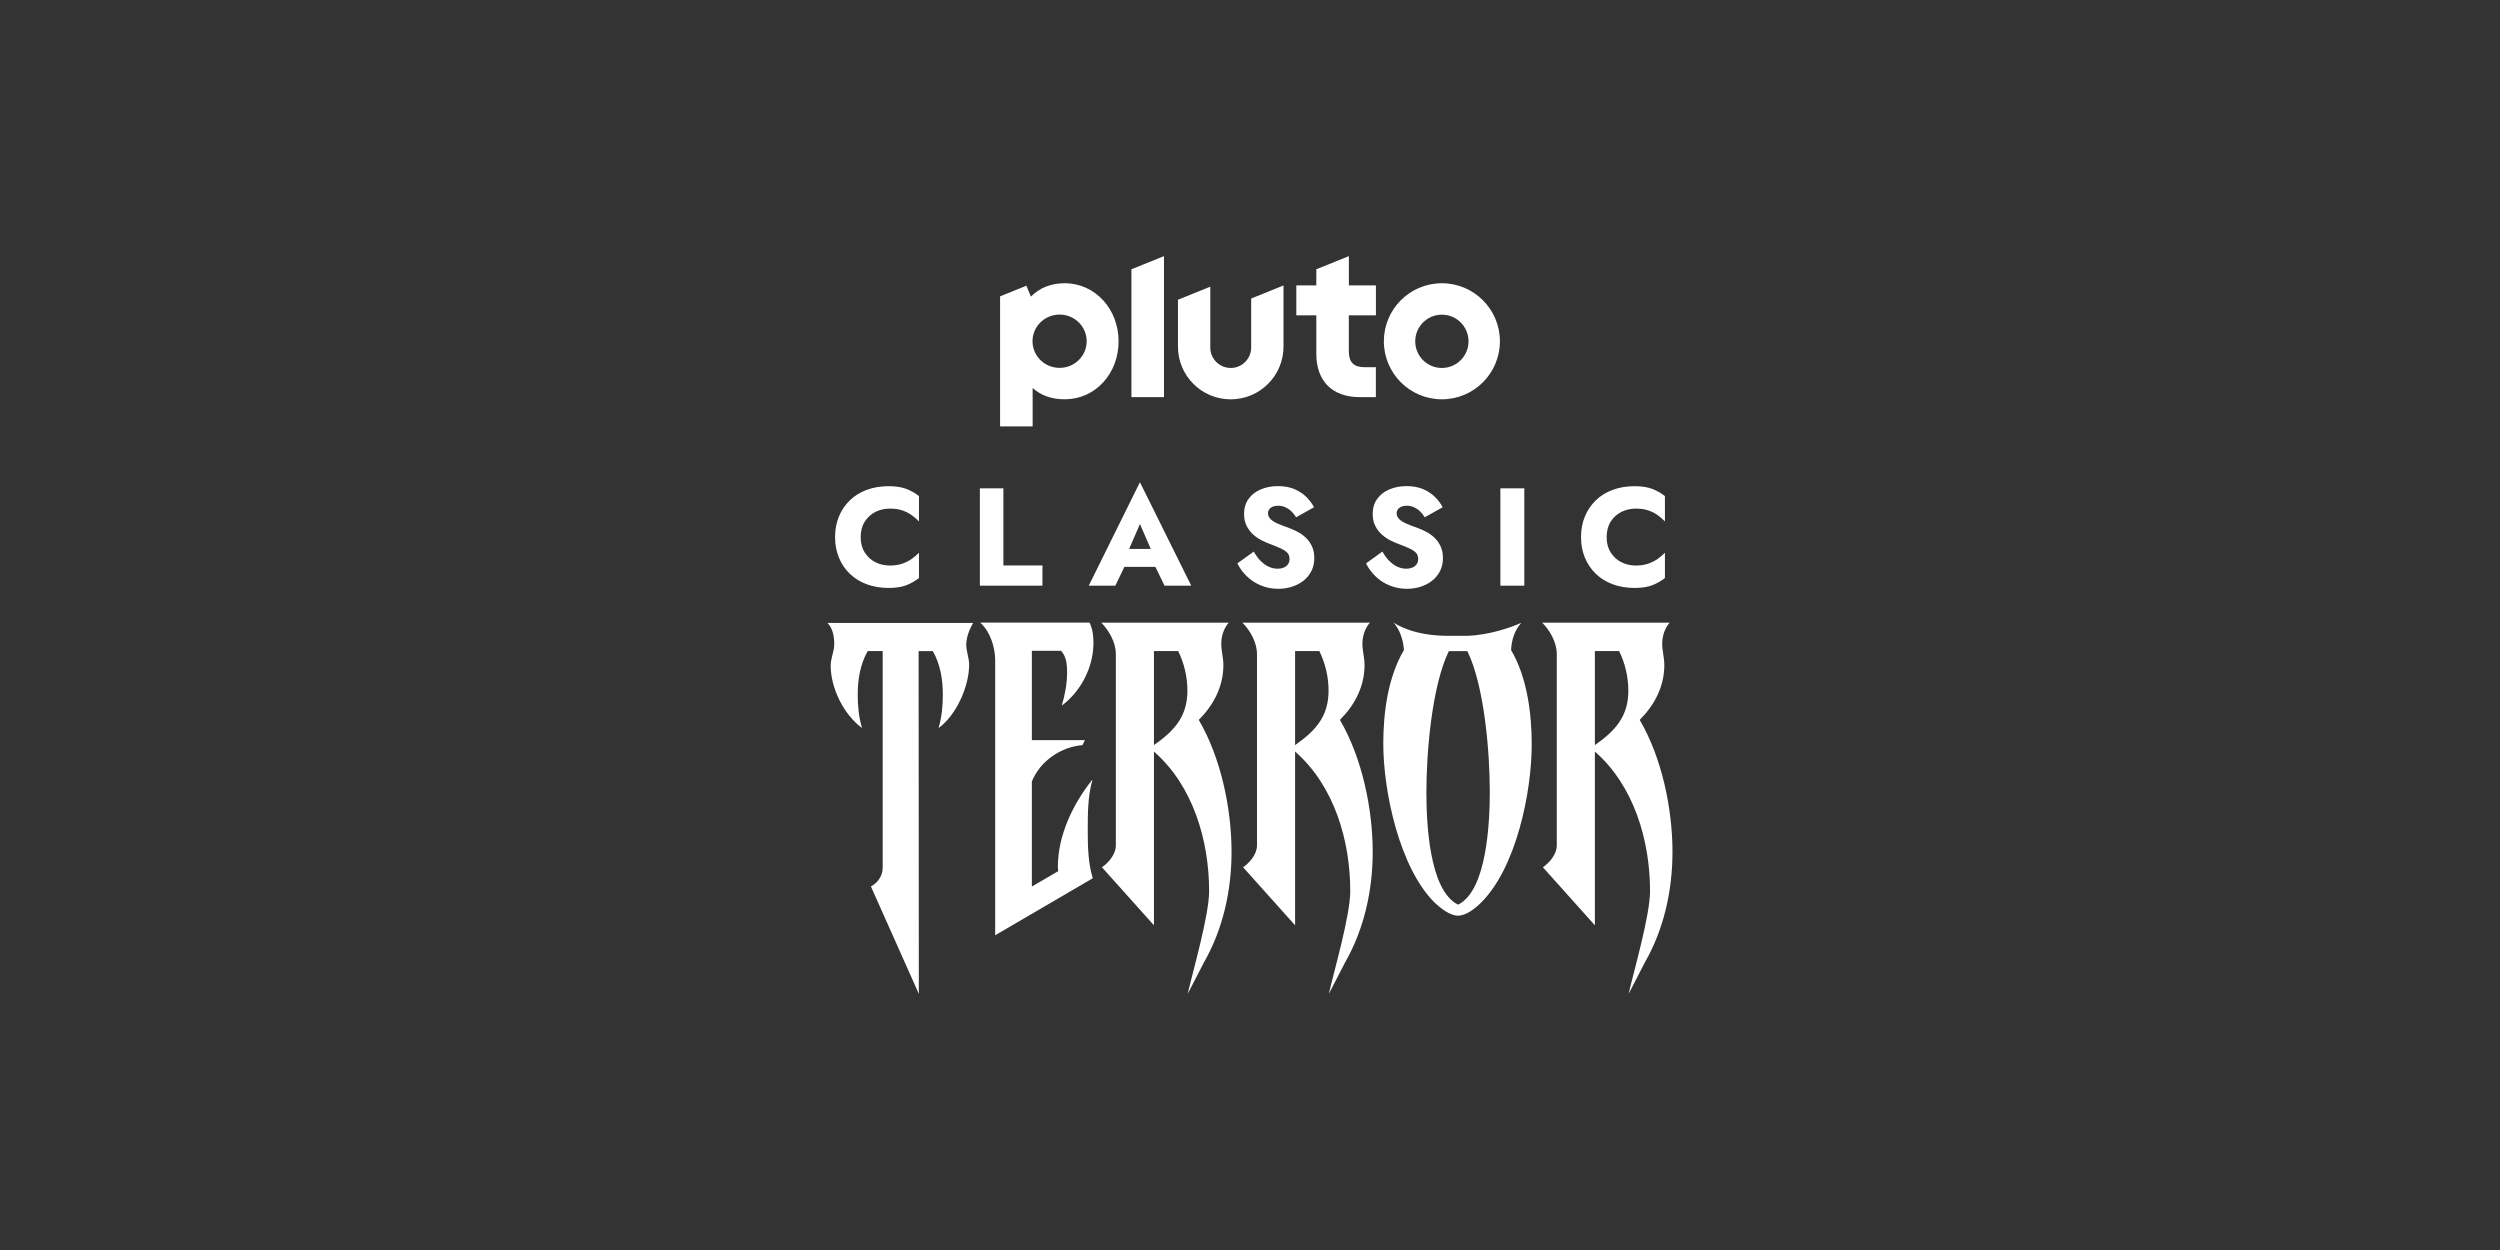 <?xml version="1.0" encoding="utf-8"?>
<svg xmlns="http://www.w3.org/2000/svg" id="_007_-_White_-_Example_-_Delete_before_saving" data-name="007 - White - Example - Delete before saving" viewBox="0 0 576 288">
  <rect x="0" y="0" width="576" height="288" fill="#333333" stroke="none"/>
  <defs>
    <style>
      .cls-1 {
        fill: #fff;
        stroke-width: 0px;
      }
    </style>
  </defs>
  <g>
    <g>
      <path class="cls-1" d="m224.2,143.53h-33.55c1.23,1.23,1.56,3.12,1.56,4.92,0,1.64-.82,3.2-.82,4.92,0,5.17,3.03,11.32,7.22,14.36-.74-2.46-.99-5.09-.99-7.71,0-3.45.57-6.97,2.3-10.01h3.45v49.96c0,1.81-1.15,3.45-2.71,4.27l11.04,24.75-.05-78.97h3.28c1.72,3.04,2.3,6.56,2.3,10.01,0,2.63-.25,5.25-.99,7.71,4.1-2.95,7.05-9.6,7.05-14.6,0-1.56-.66-3.03-.66-4.59,0-1.8.74-3.53,1.56-5Z"/>
      <path class="cls-1" d="m251.69,179.71l-.03-.06c-4.51,5.66-7.93,12.86-7.93,20.08,0,.33.08.66.08.99l-6.07,3.53v-24.2c1.89-4.68,6.65-7.96,11.65-8.37l.57-1.15h-12.22v-20.59h6.73c1.23,1.31,1.39,3.2,1.39,4.92,0,2.63-.49,5.25-1.23,7.71,4.43-3.28,7.3-8.86,7.3-14.44,0-1.56-.17-3.2-.9-4.68h-25.19c2.3,2.05,3.45,5.66,3.45,8.7v63.33l22.48-13.13c-1.07-3.53-1.15-7.3-1.15-10.99,0-3.94,0-7.87,1.07-11.65Z"/>
      <path class="cls-1" d="m276.21,165.85c3.44-3.45,5.66-7.71,5.66-12.63,0-1.64-.49-3.28-.49-4.92,0-1.72.57-3.53,1.72-4.84h-29.37c1.81,1.81,3.36,4.59,3.36,7.22v44.13c0,1.97-1.64,3.94-3.2,5.01l11.98,13.37v-40.03c9.02,7.88,12.71,20.51,12.71,32.16,0,5.58-3.7,18.27-4.94,23.68l3.71-7.19c4.43-7.71,6.4-16.65,6.4-25.51,0-10.01-2.46-21.74-7.55-30.43Zm-10.34,5.82v-21.66h5.58c1.39,2.79,2.13,5.99,2.13,9.11,0,5.99-3.04,9.27-7.71,12.55Z"/>
      <path class="cls-1" d="m377.8,165.85c3.44-3.45,5.66-7.71,5.66-12.63,0-1.64-.49-3.28-.49-4.92,0-1.72.57-3.53,1.72-4.84h-29.37c1.81,1.81,3.36,4.59,3.36,7.22v44.13c0,1.97-1.64,3.94-3.2,5.01l11.98,13.37v-40.03c9.02,7.88,12.71,20.51,12.71,32.16,0,5.58-3.7,18.27-4.94,23.68l3.71-7.19c4.43-7.71,6.4-16.65,6.4-25.51,0-10.01-2.46-21.74-7.55-30.43Zm-10.34,5.82v-21.66h5.58c1.39,2.79,2.13,5.99,2.13,9.11,0,5.99-3.04,9.27-7.71,12.55Z"/>
      <path class="cls-1" d="m308.73,165.85c3.44-3.45,5.66-7.71,5.66-12.63,0-1.64-.49-3.28-.49-4.92,0-1.72.57-3.53,1.72-4.84h-29.37c1.81,1.81,3.36,4.59,3.36,7.22v44.13c0,1.97-1.64,3.94-3.2,5.01l11.98,13.37v-40.03c9.02,7.88,12.71,20.51,12.71,32.16,0,5.58-3.7,18.27-4.94,23.68l3.71-7.19c4.43-7.71,6.4-16.65,6.4-25.51,0-10.01-2.46-21.74-7.55-30.43Zm-10.34,5.82v-21.66h5.58c1.39,2.79,2.13,5.99,2.13,9.11,0,5.99-3.04,9.27-7.71,12.55Z"/>
      <path class="cls-1" d="m348.16,149.77c.08-2.27.81-4.55,2.33-6.26-7.1,3.06-12.61,2.98-12.61,2.98h-4.37c-7.86,0-11.91-2.69-12.4-3.04h-.02c1.48,1.72,2.22,4.02,2.38,6.32-3.69,6.23-4.76,14.44-4.76,21.58,0,11.07,3.77,28.71,11.89,36.67,1.31,1.23,3.45,2.95,5.33,2.95s4.02-1.72,5.25-2.95c8.12-7.96,11.73-25.43,11.73-36.51,0-7.14-1.07-15.51-4.76-21.74Zm-12.22,58.66c-6.73-3.28-7.3-19.28-7.3-25.84,0-9.11,1.23-24.45,5.17-32.57h4.27c3.94,8.04,5.17,23.38,5.17,32.4,0,6.56-.57,22.72-7.3,26.01Z"/>
    </g>
    <g>
      <path class="cls-1" d="m199.23,127.27c.62.99,1.44,1.75,2.45,2.26,1.01.51,2.13.77,3.35.77,1.07,0,2.01-.14,2.82-.42.81-.28,1.54-.64,2.18-1.09s1.21-.93,1.7-1.44v5.83c-.9.7-1.88,1.26-2.95,1.67-1.07.41-2.42.61-4.07.61-1.79,0-3.45-.28-4.97-.83-1.52-.56-2.82-1.36-3.91-2.4-1.09-1.05-1.93-2.29-2.53-3.72-.6-1.43-.9-3.02-.9-4.77s.3-3.34.9-4.77c.6-1.43,1.44-2.67,2.53-3.72,1.09-1.05,2.39-1.85,3.91-2.4,1.52-.56,3.17-.83,4.97-.83,1.64,0,3,.2,4.07.61,1.07.41,2.05.96,2.95,1.67v5.83c-.49-.51-1.06-1-1.7-1.46-.64-.46-1.37-.82-2.18-1.09-.81-.27-1.75-.4-2.82-.4-1.22,0-2.33.26-3.35.77-1.01.51-1.83,1.26-2.45,2.24-.62.98-.93,2.17-.93,3.56s.31,2.55.93,3.54Z"/>
      <path class="cls-1" d="m231.18,112.51v17.78h9v4.65h-14.42v-22.43h5.41Z"/>
      <path class="cls-1" d="m268.31,134.94h6.15l-11.82-23.84-11.79,23.84h6.12l2.09-4.33h7.15l2.1,4.33Zm-3.17-8.46h-4.99l2.49-5.74,2.5,5.74Z"/>
      <path class="cls-1" d="m290.4,129.17c.57.6,1.19,1.06,1.86,1.38s1.38.48,2.13.48c.79,0,1.44-.2,1.95-.59.51-.4.77-.93.77-1.62,0-.58-.15-1.04-.45-1.39-.3-.35-.78-.69-1.44-1.01s-1.54-.68-2.63-1.09c-.53-.19-1.15-.46-1.84-.8-.69-.34-1.35-.78-1.97-1.33-.62-.54-1.13-1.21-1.54-1.99-.41-.78-.61-1.72-.61-2.84,0-1.32.35-2.47,1.04-3.43.69-.96,1.63-1.69,2.82-2.19,1.19-.5,2.5-.75,3.96-.75s2.79.25,3.89.74c1.1.49,2.01,1.11,2.74,1.86.73.75,1.28,1.51,1.67,2.27l-4.13,2.31c-.32-.53-.69-1-1.11-1.39-.42-.4-.88-.7-1.38-.93-.5-.22-1.04-.34-1.62-.34-.77,0-1.36.17-1.76.5-.41.33-.61.74-.61,1.23s.2.96.59,1.35c.39.38.96.74,1.7,1.06s1.63.66,2.68,1.03c.79.3,1.53.65,2.21,1.04.68.4,1.29.87,1.81,1.43.52.56.93,1.2,1.23,1.92.3.73.45,1.56.45,2.5,0,1.13-.23,2.14-.69,3.03-.46.89-1.08,1.63-1.86,2.23-.78.6-1.67,1.05-2.66,1.36s-2.01.46-3.06.46c-1.45,0-2.8-.26-4.05-.78-1.25-.52-2.33-1.23-3.25-2.13-.92-.9-1.63-1.88-2.15-2.95l3.78-2.72c.45.81.96,1.52,1.52,2.11Z"/>
      <path class="cls-1" d="m320.04,129.17c.57.6,1.19,1.06,1.86,1.38.67.32,1.38.48,2.13.48.79,0,1.44-.2,1.95-.59.51-.4.77-.93.77-1.62,0-.58-.15-1.04-.45-1.39-.3-.35-.78-.69-1.44-1.01-.66-.32-1.54-.68-2.63-1.09-.53-.19-1.15-.46-1.84-.8-.69-.34-1.35-.78-1.97-1.33-.62-.54-1.13-1.21-1.54-1.99-.41-.78-.61-1.72-.61-2.84,0-1.32.35-2.47,1.04-3.43.69-.96,1.63-1.69,2.82-2.19,1.19-.5,2.5-.75,3.96-.75s2.79.25,3.89.74c1.1.49,2.01,1.11,2.74,1.86.73.75,1.28,1.51,1.67,2.27l-4.13,2.31c-.32-.53-.69-1-1.11-1.39-.42-.4-.88-.7-1.38-.93-.5-.22-1.04-.34-1.62-.34-.77,0-1.36.17-1.76.5-.41.33-.61.74-.61,1.23s.2.96.59,1.35c.39.38.96.74,1.7,1.06s1.63.66,2.68,1.03c.79.3,1.53.65,2.21,1.04.68.4,1.29.87,1.81,1.43.52.56.93,1.2,1.23,1.92.3.73.45,1.56.45,2.5,0,1.13-.23,2.14-.69,3.03-.46.89-1.08,1.63-1.86,2.23-.78.6-1.67,1.05-2.66,1.36s-2.01.46-3.06.46c-1.45,0-2.8-.26-4.05-.78-1.25-.52-2.33-1.23-3.25-2.13-.92-.9-1.63-1.88-2.15-2.95l3.78-2.72c.45.81.96,1.52,1.52,2.11Z"/>
      <path class="cls-1" d="m351.2,112.51v22.43h-5.51v-22.43h5.51Z"/>
      <path class="cls-1" d="m371.1,127.27c.62.99,1.44,1.75,2.45,2.26,1.01.51,2.13.77,3.35.77,1.07,0,2.01-.14,2.82-.42.81-.28,1.54-.64,2.18-1.09s1.21-.93,1.7-1.44v5.83c-.9.7-1.88,1.26-2.95,1.67-1.07.41-2.42.61-4.07.61-1.79,0-3.45-.28-4.97-.83-1.52-.56-2.82-1.36-3.91-2.4-1.09-1.05-1.93-2.29-2.53-3.72-.6-1.43-.9-3.02-.9-4.77s.3-3.34.9-4.77c.6-1.43,1.44-2.67,2.53-3.72,1.09-1.05,2.39-1.85,3.91-2.4,1.52-.56,3.17-.83,4.97-.83,1.64,0,3,.2,4.07.61,1.07.41,2.05.96,2.95,1.67v5.83c-.49-.51-1.06-1-1.7-1.46-.64-.46-1.37-.82-2.18-1.09-.81-.27-1.75-.4-2.82-.4-1.22,0-2.33.26-3.35.77-1.01.51-1.83,1.26-2.45,2.24-.62.98-.93,2.17-.93,3.56s.31,2.55.93,3.54Z"/>
    </g>
  </g>
  <path id="Pluto_Logo" data-name="Pluto Logo" class="cls-1" d="m332.21,65.26c-7.39,0-13.37,5.99-13.37,13.37s5.99,13.37,13.37,13.37,13.37-5.99,13.37-13.37-5.99-13.37-13.37-13.37m0,19.52c-3.39,0-6.14-2.75-6.14-6.14s2.75-6.14,6.14-6.14,6.14,2.75,6.14,6.14-2.75,6.14-6.14,6.14m-21.44-12.12v8.28c0,2.54,1.13,3.67,3.67,3.67h2.56v6.89h-3.72c-3.1,0-5.65-.91-7.37-2.63-1.72-1.72-2.63-4.25-2.63-7.33v-8.89h-4.61v-6.89h4.61v-3.72l7.5-3.03v6.75h6.23v6.89h-6.23Zm-15.05-6.89v14.08c0,6.71-5.44,12.16-12.16,12.16s-12.16-5.44-12.16-12.16v-10.79l7.45-3.01v14.02c0,2.6,2.11,4.71,4.71,4.71s4.71-2.11,4.71-4.71v-11.29l7.45-3.01Zm-27.54-6.76v32.49h-7.5v-29.46l7.5-3.03Zm-22.89,6.25c-3.13,0-5.79,1.06-7.77,3.08l-1.04-2.51-6.06,2.45v29.97h7.5v-8.85c1.95,1.76,4.48,2.6,7.37,2.6,3.43,0,6.59-1.39,8.9-3.92,2.28-2.49,3.53-5.84,3.53-9.43,0-7.51-5.46-13.4-12.44-13.4m-1.15,19.51c-3.45,0-6.24-2.75-6.24-6.14s2.79-6.14,6.24-6.14,6.24,2.75,6.24,6.14-2.79,6.14-6.24,6.14"/>
</svg>
